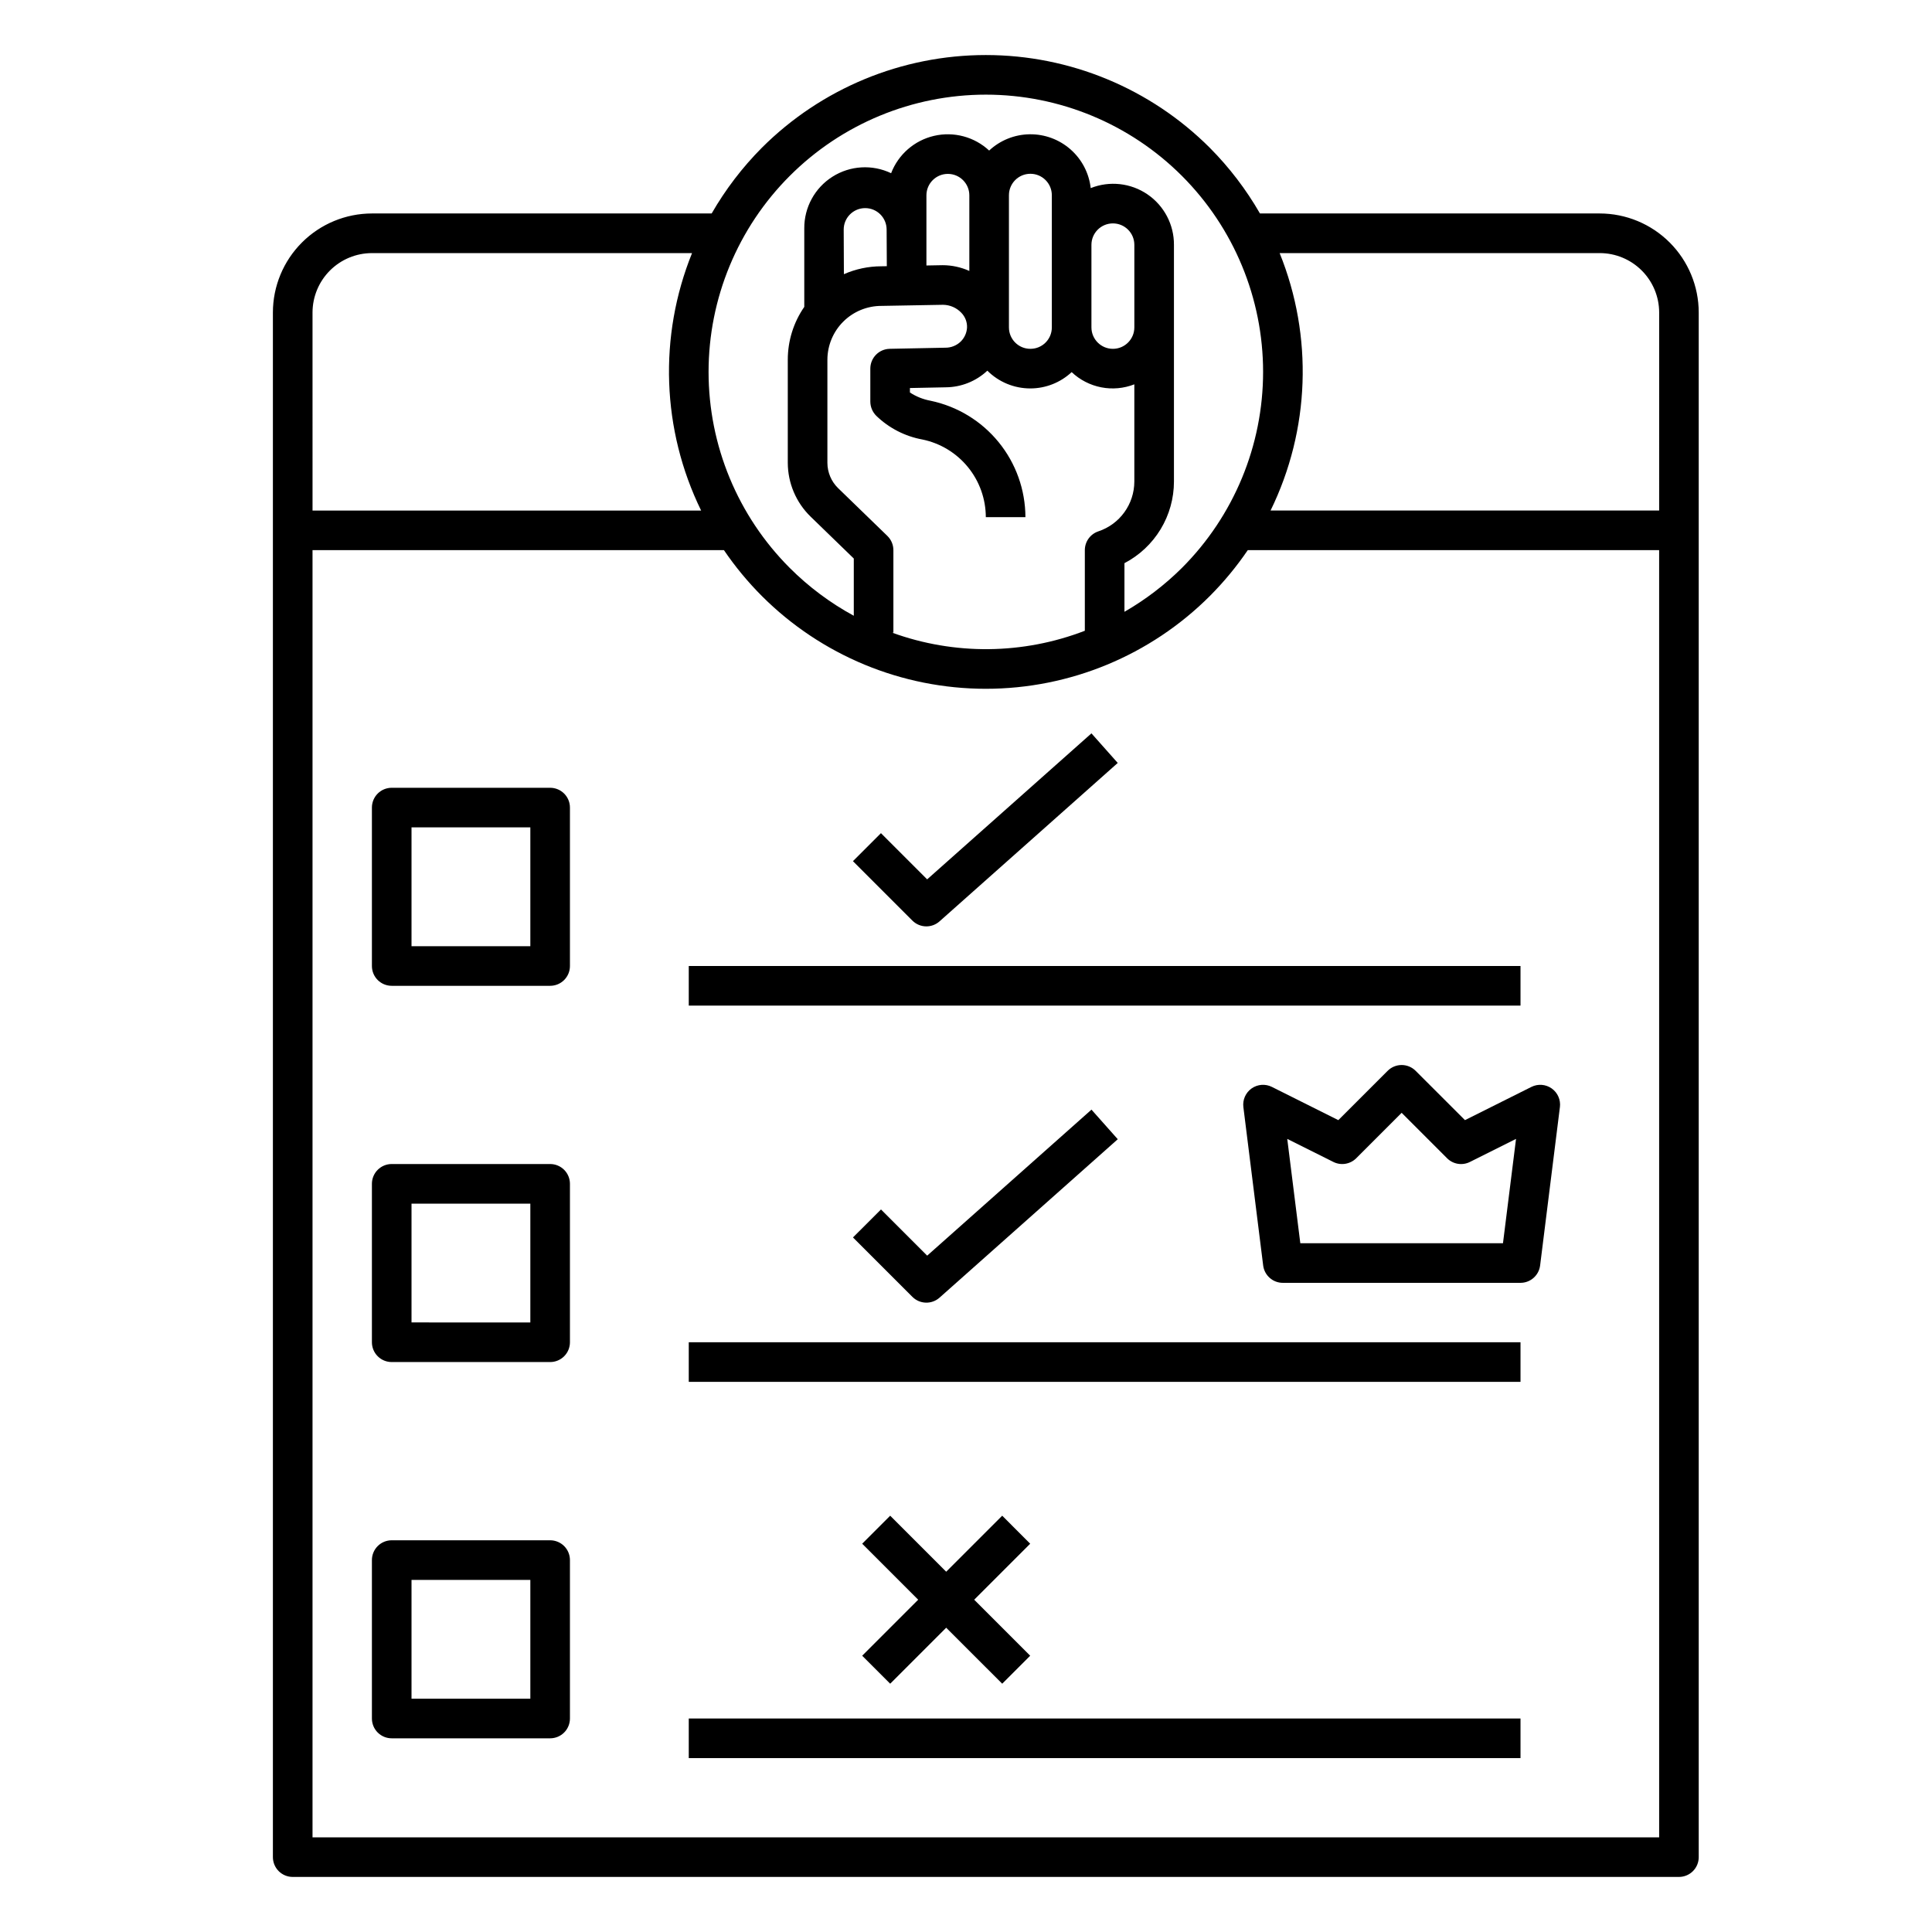 <?xml version="1.0" encoding="UTF-8"?>
<!-- Uploaded to: ICON Repo, www.iconrepo.com, Generator: ICON Repo Mixer Tools -->
<svg fill="#000000" width="800px" height="800px" version="1.1" viewBox="144 144 512 512" xmlns="http://www.w3.org/2000/svg">
 <g>
  <path d="m289.79 352.77h-41.984c-1.391 0-2.727 0.551-3.711 1.535s-1.535 2.32-1.535 3.715v41.984c0 1.391 0.551 2.727 1.535 3.711 0.984 0.984 2.32 1.535 3.711 1.535h41.984c1.395 0 2.731-0.551 3.715-1.535 0.984-0.984 1.535-2.32 1.535-3.711v-41.984c0-1.395-0.551-2.731-1.535-3.715s-2.32-1.535-3.715-1.535zm-5.246 41.984h-31.488v-31.488h31.488z"/>
  <path d="m289.79 552.19h-41.984c-1.391 0-2.727 0.551-3.711 1.535-0.984 0.984-1.535 2.32-1.535 3.711v41.984c0 1.395 0.551 2.731 1.535 3.715s2.32 1.535 3.711 1.535h41.984c1.395 0 2.731-0.551 3.715-1.535s1.535-2.32 1.535-3.715v-41.984c0-1.391-0.551-2.727-1.535-3.711-0.984-0.984-2.32-1.535-3.715-1.535zm-5.246 41.984h-31.488v-31.488h31.488z"/>
  <path d="m289.79 452.48h-41.984c-1.391-0.004-2.727 0.551-3.711 1.535s-1.535 2.32-1.535 3.711v41.984c0 1.391 0.551 2.727 1.535 3.711s2.32 1.539 3.711 1.535h41.984c1.395 0.004 2.731-0.551 3.715-1.535s1.535-2.32 1.535-3.711v-41.984c0-1.391-0.551-2.727-1.535-3.711s-2.32-1.539-3.715-1.535zm-5.246 41.984-31.488-0.004v-31.484h31.488z"/>
  <path d="m326.53 599.42h220.42v10.496h-220.42z"/>
  <path d="m326.53 499.71h220.42v10.496h-220.42z"/>
  <path d="m326.53 400h220.42v10.496h-220.42z"/>
  <path d="m519.16 427.78c-0.984-0.984-2.316-1.539-3.711-1.539-1.391 0-2.727 0.555-3.707 1.539l-13.07 13.066-17.609-8.805c-1.73-0.863-3.797-0.707-5.379 0.41-1.578 1.121-2.414 3.016-2.176 4.938l5.246 41.984c0.332 2.625 2.562 4.594 5.207 4.594h62.977c2.648 0 4.879-1.969 5.207-4.594l5.246-41.984h0.004c0.238-1.922-0.598-3.816-2.176-4.938-1.582-1.117-3.648-1.273-5.379-0.41l-17.609 8.805zm26.605 18.039-3.461 27.656h-53.707l-3.461-27.656 12.223 6.109c2.019 1.008 4.461 0.613 6.059-0.984l12.031-12.035 12.035 12.035c1.594 1.602 4.039 2 6.059 0.984z"/>
  <path d="m389.5 389.5c1.285 0 2.523-0.473 3.484-1.328l47.23-41.984-6.969-7.84-43.539 38.691-12.242-12.242-7.422 7.422 15.742 15.742h0.004c0.98 0.984 2.316 1.539 3.711 1.539z"/>
  <path d="m392.99 487.89 47.23-41.984-6.969-7.84-43.539 38.695-12.242-12.242-7.422 7.418 15.742 15.742h0.004c1.965 1.969 5.121 2.059 7.195 0.211z"/>
  <path d="m379.91 590.2 14.84-14.84 14.844 14.84 7.418-7.418-14.84-14.844 14.84-14.84-7.418-7.422-14.844 14.844-14.84-14.844-7.422 7.422 14.84 14.84-14.84 14.844z"/>
  <path d="m594.18 636.16v-409.35c-0.008-6.957-2.777-13.625-7.695-18.543-4.918-4.922-11.59-7.688-18.547-7.695h-90.035c-3.652-6.348-8.113-12.195-13.277-17.391-15.746-15.746-37.105-24.594-59.375-24.594-22.27 0-43.625 8.848-59.375 24.594-5.16 5.195-9.625 11.043-13.277 17.391h-90.035c-6.957 0.008-13.625 2.773-18.547 7.695-4.918 4.918-7.688 11.586-7.695 18.543v409.35c0 1.391 0.555 2.727 1.539 3.711s2.32 1.535 3.711 1.535h367.36c1.395 0 2.731-0.551 3.715-1.535s1.535-2.32 1.535-3.711zm-240.88-445.55c13.777-13.781 32.469-21.523 51.957-21.527 19.484 0 38.176 7.742 51.957 21.52 13.777 13.781 21.52 32.473 21.52 51.957-0.004 19.488-7.746 38.176-21.527 51.957-4.547 4.516-9.66 8.422-15.215 11.617v-12.887c3.953-2.062 7.269-5.172 9.582-8.988s3.535-8.195 3.535-12.656v-62.715c0.031-5.352-2.606-10.371-7.027-13.387-4.426-3.012-10.059-3.633-15.031-1.648-0.445-3.965-2.352-7.617-5.344-10.254-2.992-2.637-6.856-4.066-10.844-4.012-3.988 0.055-7.812 1.594-10.727 4.312-3.914-3.641-9.379-5.102-14.586-3.898s-9.477 4.914-11.395 9.902c-5-2.387-10.875-2.035-15.551 0.934-4.676 2.969-7.496 8.137-7.461 13.68v20.812c-2.848 4.113-4.371 8.996-4.371 13.996v27.336c0.016 5.359 2.184 10.488 6.023 14.23l11.469 11.125v15.168c-6.234-3.387-11.949-7.652-16.965-12.668-13.777-13.781-21.52-32.469-21.52-51.953 0-19.488 7.742-38.176 21.52-51.953zm25.867 95.418-13.062-12.668c-1.809-1.762-2.828-4.176-2.836-6.699v-27.336c0.012-3.793 1.527-7.43 4.219-10.102 2.691-2.676 6.336-4.168 10.133-4.156l16.277-0.293c1.836 0.016 3.59 0.773 4.856 2.106 1.027 1.047 1.574 2.469 1.52 3.934-0.078 1.387-0.664 2.695-1.645 3.676-1.105 1.082-2.598 1.68-4.141 1.656l-14.703 0.293-0.004 0.004c-2.856 0.059-5.137 2.391-5.137 5.246v8.746c0.012 1.41 0.574 2.754 1.57 3.75 3.379 3.269 7.648 5.461 12.277 6.297 4.727 0.984 8.977 3.566 12.027 7.312 3.051 3.742 4.723 8.426 4.734 13.254h10.496c-0.02-7.246-2.527-14.266-7.106-19.879-4.578-5.617-10.949-9.488-18.043-10.969-1.949-0.359-3.805-1.102-5.461-2.184v-1.184l9.457-0.191h-0.004c4.113-0.02 8.066-1.594 11.066-4.41 3.019 3.016 7.109 4.707 11.375 4.707h0.051c4.055-0.012 7.957-1.555 10.918-4.324 2.176 2.059 4.894 3.457 7.836 4.031 2.941 0.574 5.984 0.297 8.773-0.793v25.75c-0.004 6-3.848 11.324-9.543 13.215-2.137 0.719-3.574 2.723-3.574 4.977v21.363c-16.406 6.324-34.543 6.504-51.07 0.504h0.336v-21.867c0-1.418-0.574-2.777-1.594-3.766zm-11.578-81.16c-0.016-3.141 2.519-5.699 5.664-5.715 3.141-0.016 5.699 2.519 5.711 5.664l0.051 9.727-1.484 0.027h-0.004c-3.402 0.004-6.769 0.719-9.887 2.09zm21.922 9.488v-18.586c0-3.141 2.543-5.688 5.684-5.688s5.688 2.547 5.688 5.688v20.031c-2.227-1-4.637-1.52-7.078-1.523zm21.867 16.426v-35.043c0-3.137 2.543-5.684 5.684-5.684 3.141 0 5.684 2.547 5.684 5.684v35.043c-0.004 3.125-2.535 5.656-5.656 5.66h-0.055c-3.121-0.004-5.652-2.535-5.656-5.66zm21.863-0.027v-21.867c0-3.141 2.547-5.684 5.688-5.684s5.684 2.543 5.684 5.684v21.867c0 3.141-2.543 5.688-5.684 5.688s-5.688-2.547-5.688-5.688zm-206.42-3.938c0.008-4.172 1.668-8.176 4.617-11.125 2.953-2.953 6.953-4.613 11.129-4.617h84.832c-8.918 22.051-8.043 46.855 2.406 68.223h-102.98zm356.87 404.1h-356.87v-341.12h109.03c2.961 4.352 6.32 8.414 10.035 12.141 15.746 15.75 37.102 24.598 59.371 24.598 22.27 0 43.629-8.848 59.375-24.598 3.715-3.727 7.074-7.789 10.035-12.141h109.02zm0-351.62h-102.98c10.453-21.367 11.328-46.172 2.406-68.223h84.832c4.176 0.004 8.176 1.664 11.129 4.617 2.953 2.949 4.613 6.953 4.617 11.125z"/>
 </g>
</svg>